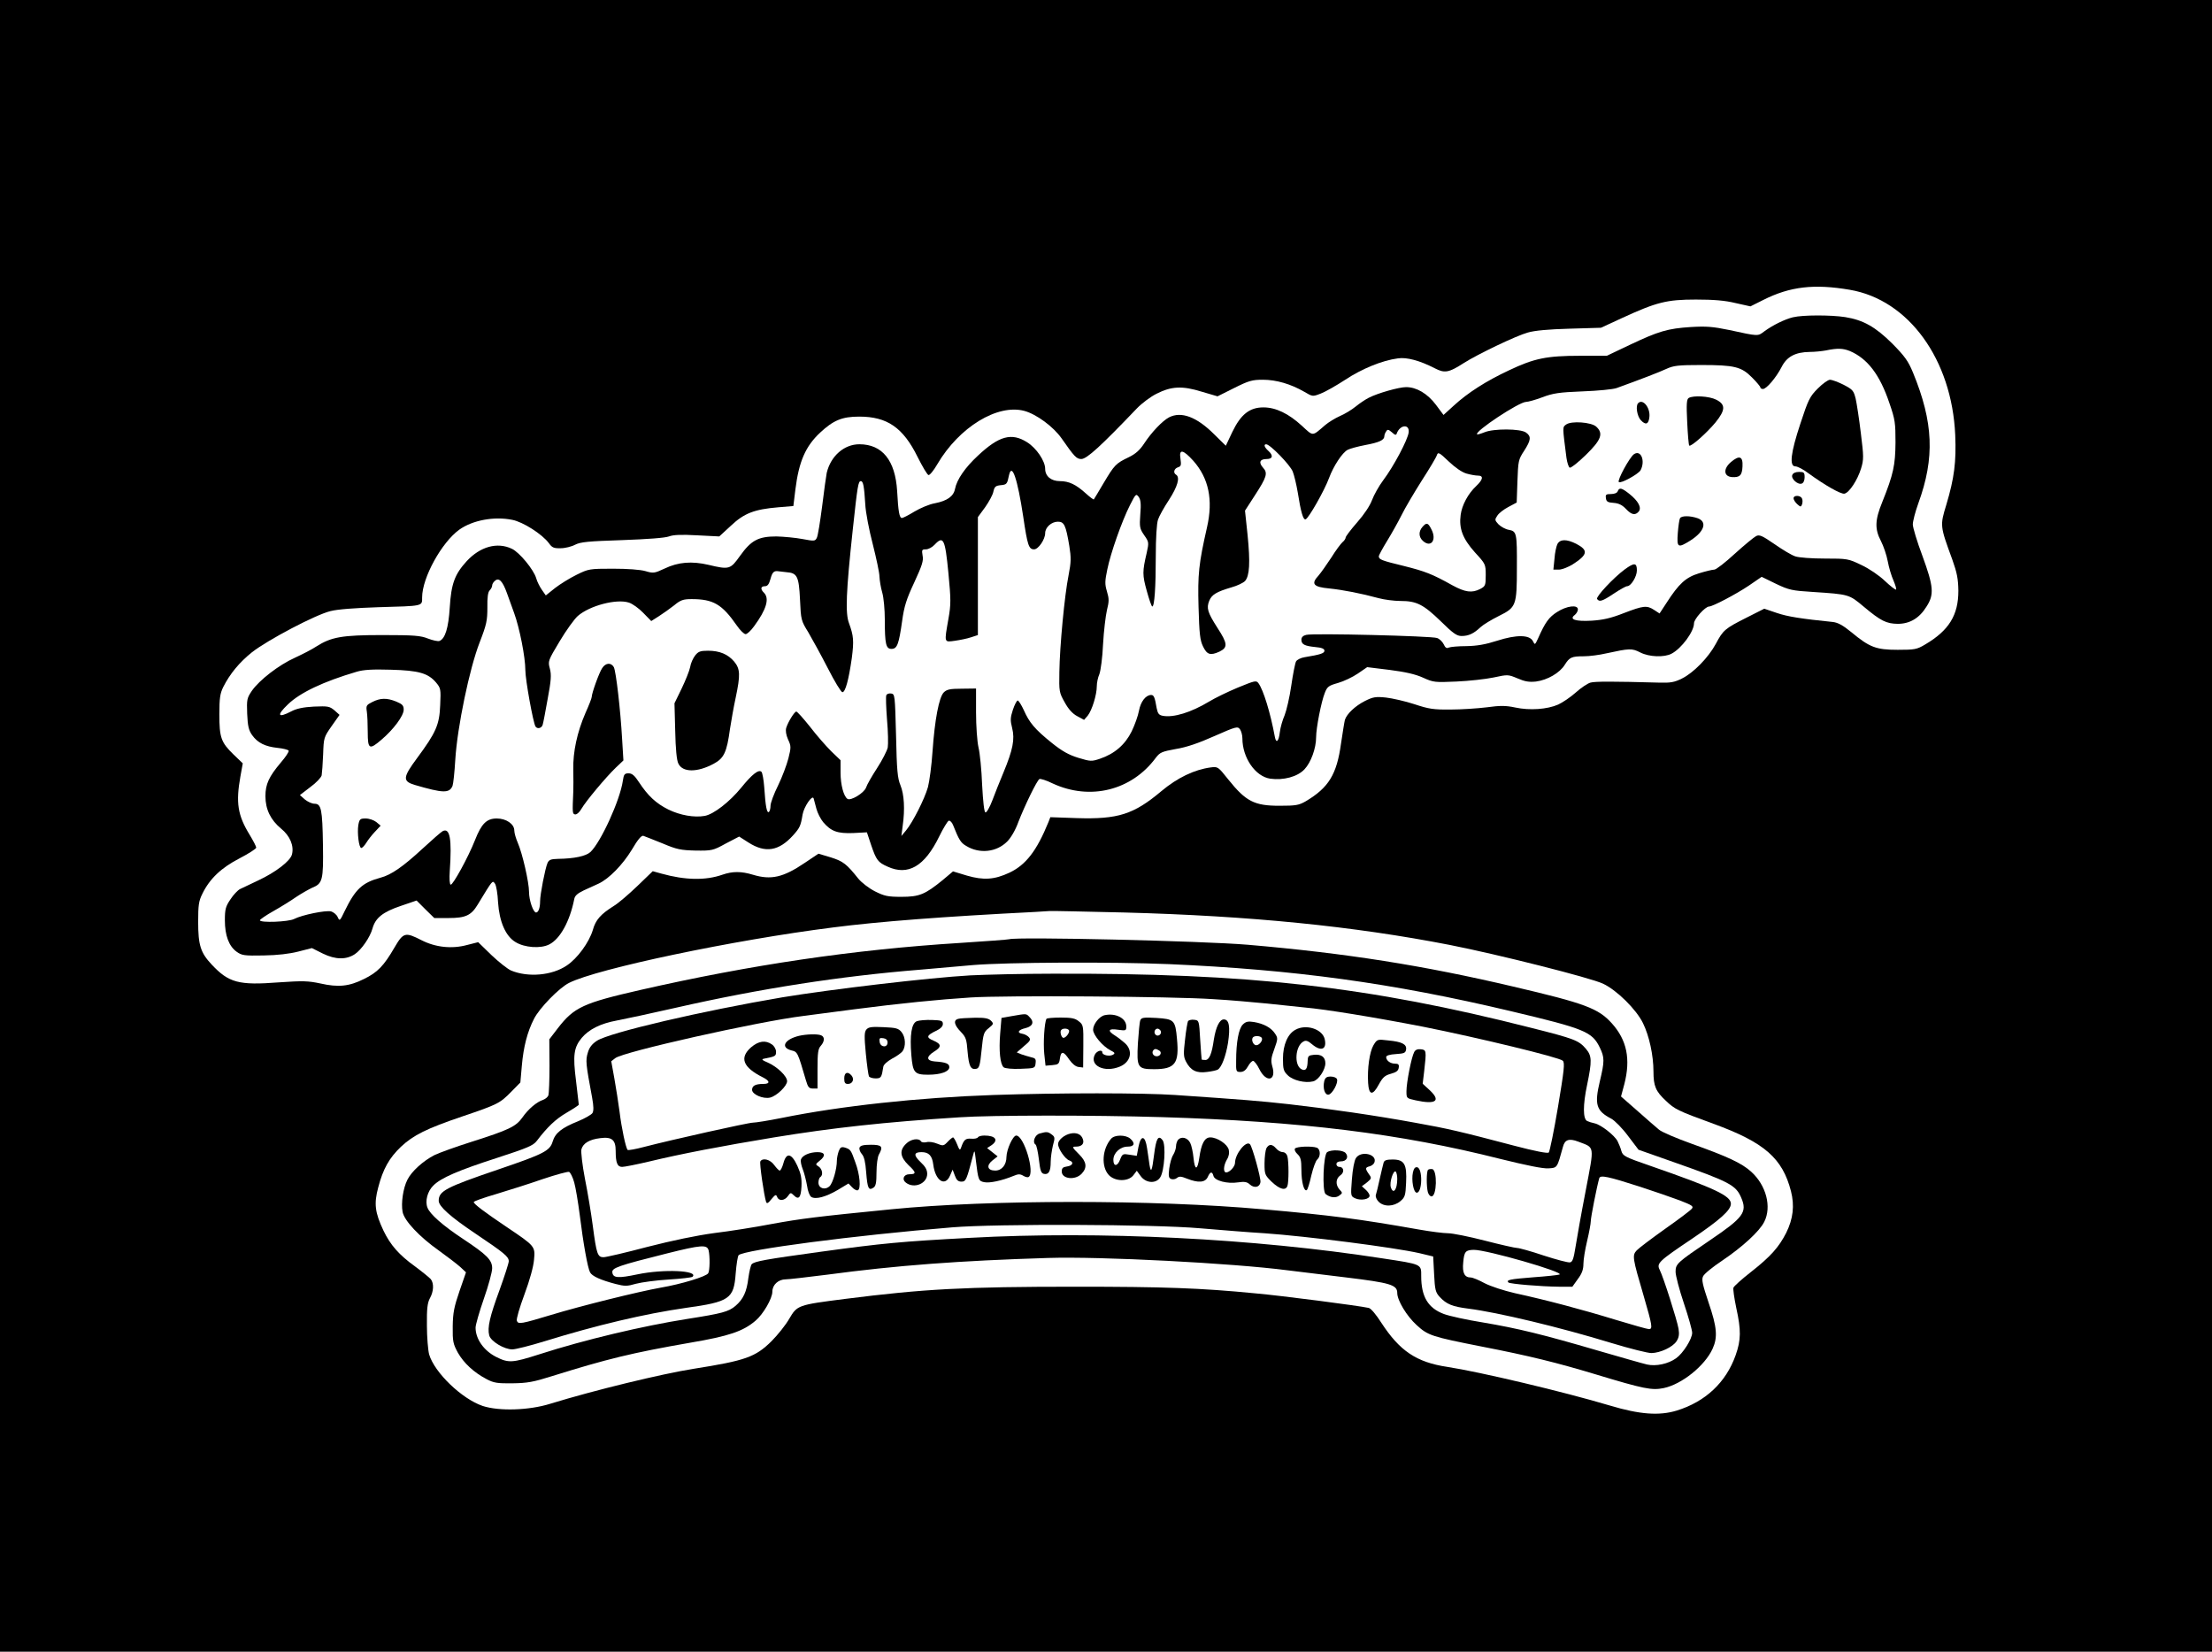 <?xml version="1.0" encoding="UTF-8" standalone="yes"?>
<svg version="1.0" xmlns="http://www.w3.org/2000/svg" width="900pt" height="672pt" viewBox="0 0 1200 896" preserveAspectRatio="xMidYMid meet">
  <g transform="translate(0,896) scale(0.1,-0.1)" fill="#000000" stroke="none">
    <path d="M0 4480 l0 -4480 6000 0 6000 0 0 4480 0 4480 -6000 0 -6000 0 0
-4480z m10035 2908 c319 -54 554 -378 572 -788 6 -146 -5 -233 -48 -377 -35
-115 -35 -115 32 -298 26 -73 32 -105 33 -170 0 -132 -51 -215 -180 -291 -45
-27 -57 -29 -149 -29 -117 0 -152 13 -252 96 -45 37 -73 52 -100 55 -169 17
-246 29 -304 49 l-68 23 -97 -49 c-117 -59 -126 -67 -166 -142 -40 -74 -121
-157 -184 -188 -40 -20 -62 -24 -124 -22 -251 7 -348 7 -372 0 -15 -4 -51 -28
-80 -54 -28 -25 -71 -54 -95 -65 -59 -26 -154 -33 -233 -16 -52 11 -82 11
-155 1 -49 -6 -138 -12 -196 -12 -92 -1 -118 3 -196 29 -49 16 -119 32 -154
36 -57 6 -71 3 -115 -19 -53 -27 -98 -70 -108 -102 -3 -11 -12 -68 -21 -128
-23 -168 -67 -240 -192 -314 -37 -21 -53 -24 -142 -24 -136 0 -182 23 -278
143 -55 69 -56 70 -95 65 -89 -12 -181 -56 -268 -129 -150 -126 -235 -153
-458 -146 l-144 5 -10 -26 c-64 -157 -123 -233 -212 -275 -81 -38 -140 -42
-230 -16 l-76 23 -57 -48 c-95 -77 -125 -90 -223 -90 -74 0 -92 4 -144 30 -33
17 -72 47 -90 69 -63 79 -82 94 -149 115 l-67 20 -73 -49 c-118 -80 -184 -95
-283 -65 -63 19 -110 19 -165 0 -91 -32 -202 -30 -331 6 l-47 13 -84 -81 c-47
-45 -104 -94 -128 -108 -70 -44 -98 -75 -113 -130 -20 -67 -84 -155 -142 -193
-80 -54 -209 -65 -301 -27 -19 8 -67 46 -107 84 l-72 70 -59 -15 c-84 -23
-173 -13 -249 26 -88 45 -98 42 -146 -40 -58 -100 -92 -135 -166 -171 -80 -40
-139 -46 -236 -24 -66 14 -95 15 -225 6 -219 -17 -272 -2 -365 97 -60 64 -73
105 -73 232 0 90 3 112 23 152 40 82 103 141 202 192 50 26 90 52 90 58 0 6
-16 37 -36 70 -65 106 -75 174 -50 315 l13 72 -50 48 c-68 66 -77 92 -77 218
0 88 4 113 21 148 37 73 88 134 155 188 85 67 347 205 427 224 38 10 137 17
257 21 249 7 240 5 240 53 0 107 106 299 202 368 72 51 188 73 287 53 58 -11
163 -78 199 -127 17 -24 27 -28 64 -27 24 0 59 9 78 19 29 15 71 19 255 25
138 5 233 12 254 20 24 9 67 11 154 6 l119 -6 63 58 c72 68 127 89 256 100
l83 7 11 90 c19 152 55 234 134 308 72 67 119 87 212 87 152 0 238 -59 317
-219 26 -52 52 -96 59 -98 6 -2 28 24 48 59 118 201 326 328 472 289 66 -18
158 -86 202 -149 69 -99 81 -112 107 -112 30 0 107 71 302 275 27 28 74 63
106 79 81 41 140 44 246 11 l85 -25 90 45 c80 40 98 45 156 45 73 0 151 -23
224 -65 46 -27 46 -27 90 -10 24 9 84 43 133 75 89 59 200 105 286 116 48 7
118 -12 198 -53 55 -29 77 -25 158 27 75 48 286 149 348 166 37 11 115 18 227
21 l170 5 115 53 c187 86 242 100 400 100 96 0 158 -5 215 -19 l81 -18 70 35
c145 73 276 88 469 55z m-3935 -3378 c679 -18 1242 -74 1765 -176 264 -52 763
-178 831 -210 75 -35 181 -140 217 -214 34 -69 57 -175 57 -263 0 -78 12 -107
67 -158 48 -46 63 -54 258 -125 277 -101 375 -187 421 -366 20 -78 12 -149
-26 -226 -40 -78 -84 -128 -191 -212 -50 -39 -92 -77 -95 -85 -3 -7 4 -56 15
-109 27 -122 26 -175 -3 -257 -52 -148 -164 -253 -320 -301 -95 -29 -201 -21
-361 27 -255 76 -707 183 -883 210 -168 25 -259 87 -358 239 -28 44 -57 79
-69 81 -54 12 -469 66 -615 79 -297 29 -498 36 -975 36 -602 0 -823 -12 -1249
-66 -259 -33 -261 -34 -305 -109 -19 -33 -62 -87 -96 -121 -87 -86 -142 -105
-420 -149 -173 -27 -543 -117 -780 -190 -115 -36 -277 -41 -366 -12 -113 38
-262 181 -291 280 -6 23 -12 94 -12 157 -1 92 3 122 16 147 21 37 23 81 5 104
-7 8 -45 39 -84 68 -89 64 -135 117 -173 196 -46 98 -52 145 -28 234 26 100
60 160 123 220 67 63 139 99 334 165 192 65 203 71 265 134 l49 50 8 91 c9
103 30 184 66 254 29 58 136 168 190 195 152 77 893 233 1433 301 248 32 601
59 1095 84 33 2 69 4 80 5 11 1 193 -3 405 -8z"/>
    <path d="M9727 7239 c-45 -11 -110 -43 -155 -76 -37 -28 -30 -28 -192 7 -87
18 -123 21 -207 16 -126 -8 -176 -23 -332 -97 l-124 -59 -146 0 c-181 0 -248
-14 -385 -79 -124 -58 -224 -122 -300 -192 l-55 -50 -41 55 c-46 61 -105 96
-162 96 -39 0 -155 -33 -203 -58 -16 -8 -48 -29 -70 -47 -22 -18 -60 -41 -86
-52 -25 -11 -61 -33 -80 -49 -72 -62 -63 -62 -126 -4 -73 67 -142 100 -209
100 -75 0 -123 -38 -169 -134 l-35 -74 -63 62 c-95 95 -179 126 -245 92 -36
-19 -96 -82 -135 -142 -23 -35 -46 -56 -83 -74 -71 -34 -78 -42 -136 -139 -28
-47 -52 -88 -54 -90 -2 -2 -21 12 -43 32 -54 49 -92 67 -141 67 -48 0 -80 27
-80 67 0 42 -47 112 -98 144 -84 53 -152 35 -267 -73 -69 -64 -114 -129 -124
-180 -8 -41 -43 -65 -109 -78 -30 -5 -79 -26 -111 -45 -31 -19 -62 -35 -68
-35 -14 0 -20 35 -26 146 -10 166 -80 254 -205 254 -82 0 -155 -63 -177 -155
-3 -16 -15 -98 -25 -182 -11 -84 -23 -161 -29 -171 -9 -18 -14 -18 -78 -6 -37
7 -101 13 -141 14 -98 0 -137 -21 -197 -105 -53 -74 -58 -76 -172 -49 -90 21
-164 15 -237 -20 -56 -26 -61 -27 -105 -14 -28 8 -97 13 -176 13 -127 0 -132
-1 -197 -33 -37 -18 -90 -51 -117 -72 l-50 -40 -21 30 c-12 17 -26 45 -31 63
-13 46 -91 141 -132 160 -79 38 -172 12 -245 -67 -65 -71 -84 -122 -92 -251
-7 -112 -25 -170 -56 -182 -8 -3 -36 3 -62 13 -40 16 -75 19 -247 19 -219 0
-277 -10 -359 -62 -22 -15 -75 -42 -116 -61 -87 -39 -193 -121 -234 -180 -26
-39 -28 -46 -25 -124 3 -67 8 -89 27 -116 30 -42 71 -62 138 -69 30 -3 57 -10
60 -15 3 -5 -16 -34 -42 -64 -65 -77 -84 -118 -84 -183 0 -71 28 -129 85 -176
48 -39 71 -93 59 -140 -9 -36 -89 -97 -183 -141 -42 -20 -86 -41 -99 -47 -12
-6 -36 -31 -52 -56 -26 -38 -30 -54 -30 -113 0 -83 22 -141 64 -171 28 -20 41
-22 146 -20 75 1 141 9 188 21 l74 19 60 -30 c68 -33 126 -34 173 -3 36 24 83
92 96 140 16 57 56 89 154 122 l85 29 48 -48 48 -47 78 0 c91 0 122 14 157 72
84 138 80 133 94 115 7 -9 15 -55 17 -102 7 -105 41 -183 94 -215 49 -31 138
-37 184 -13 59 30 111 125 135 244 3 20 17 32 52 49 27 12 63 29 81 37 57 27
130 102 180 184 32 55 52 78 62 75 8 -3 55 -21 104 -41 78 -33 99 -37 180 -39
88 -1 94 0 163 38 l73 38 50 -32 c92 -59 165 -47 242 38 37 41 42 52 52 113 7
42 53 110 60 88 2 -8 9 -33 15 -56 6 -23 23 -56 37 -73 43 -50 77 -62 162 -59
l75 4 23 -69 c28 -82 37 -94 89 -117 111 -51 201 1 280 163 22 45 46 84 52 86
7 2 18 -9 24 -25 31 -78 41 -95 71 -112 72 -44 164 -34 222 24 20 20 45 62 61
107 33 85 100 224 114 232 5 3 38 -7 72 -24 203 -94 428 -38 559 139 23 30 33
34 109 48 57 9 124 32 209 70 118 52 126 54 139 37 7 -10 13 -32 13 -49 0
-105 70 -207 151 -219 71 -10 148 10 186 51 35 37 63 114 63 174 0 50 28 193
47 240 13 34 21 40 71 54 32 9 80 32 108 51 l51 35 122 -15 c85 -11 139 -23
181 -42 57 -26 65 -26 182 -21 68 3 158 13 201 22 78 17 79 16 130 -5 39 -17
62 -21 100 -17 62 8 129 47 156 91 26 41 37 46 104 46 29 0 84 7 122 16 125
27 138 28 183 5 48 -25 130 -28 170 -7 54 28 122 120 122 165 0 23 61 91 82
91 19 0 145 66 215 113 l70 48 78 -38 c71 -34 88 -37 199 -44 198 -13 197 -13
277 -80 92 -77 122 -92 184 -93 65 0 117 30 156 93 43 66 39 109 -22 276 -29
77 -52 154 -52 170 0 17 13 68 30 115 90 247 82 439 -29 709 -26 63 -45 89
-112 157 -92 91 -157 128 -256 144 -77 12 -230 12 -283 -1z m308 -183 c96 -41
163 -128 215 -283 31 -89 33 -108 33 -213 -1 -123 -11 -172 -72 -324 -40 -98
-41 -146 -7 -211 14 -27 31 -77 37 -110 6 -33 20 -80 31 -104 10 -24 17 -46
14 -49 -3 -3 -30 18 -61 47 -30 29 -86 67 -127 86 -71 34 -75 35 -199 35 -69
0 -141 5 -160 12 -19 6 -69 36 -112 66 -67 46 -82 53 -100 44 -12 -6 -64 -49
-116 -96 -51 -47 -101 -86 -111 -86 -10 0 -47 -9 -83 -20 -72 -22 -109 -56
-176 -160 l-38 -58 -29 19 c-40 26 -58 24 -165 -17 -71 -28 -113 -37 -174 -41
-89 -5 -124 7 -92 31 9 7 17 21 17 30 0 27 -60 20 -113 -14 -44 -28 -64 -55
-103 -143 -17 -36 -17 -37 -28 -15 -18 35 -89 36 -195 2 -62 -20 -109 -28
-166 -29 -44 0 -87 -4 -96 -8 -11 -6 -19 0 -27 18 -7 14 -22 29 -36 34 -28 11
-672 27 -710 17 -17 -4 -26 -13 -26 -26 0 -25 16 -34 75 -40 35 -3 50 -9 50
-20 0 -14 -22 -21 -107 -35 -21 -3 -42 -14 -47 -23 -5 -9 -17 -69 -26 -132 -9
-63 -26 -135 -36 -160 -11 -25 -23 -66 -26 -92 -6 -51 -20 -63 -27 -25 -24
130 -62 254 -89 291 -12 16 -19 14 -112 -24 -55 -23 -125 -57 -156 -76 -98
-59 -193 -88 -251 -77 -21 4 -27 12 -33 41 -10 59 -15 72 -30 72 -29 0 -57
-36 -66 -85 -5 -28 -23 -78 -40 -113 -35 -71 -92 -121 -172 -148 -45 -15 -51
-15 -117 5 -52 16 -88 36 -144 81 -92 74 -122 110 -152 178 -13 28 -28 52 -33
52 -5 0 -17 -23 -26 -50 -14 -43 -15 -57 -4 -100 15 -60 4 -117 -47 -240 -20
-47 -47 -116 -61 -153 -14 -37 -31 -66 -37 -64 -7 2 -13 57 -18 149 -3 81 -12
173 -20 205 -7 32 -13 115 -13 188 l0 130 -78 -1 c-63 0 -81 -4 -97 -20 -26
-26 -49 -148 -61 -319 -5 -77 -17 -165 -25 -195 -18 -64 -83 -192 -119 -235
l-25 -30 7 55 c13 90 8 171 -12 220 -16 38 -20 81 -24 270 -6 220 -6 225 -27
228 -12 2 -24 -3 -26 -10 -3 -7 -1 -66 4 -131 6 -66 7 -134 4 -152 -4 -18 -30
-69 -58 -112 -28 -43 -55 -90 -60 -106 -11 -29 -82 -72 -100 -61 -21 13 -38
77 -38 142 l0 68 -51 49 c-28 28 -80 87 -115 133 -36 45 -69 82 -74 82 -10 0
-45 -56 -55 -89 -4 -14 -1 -37 10 -62 17 -36 17 -43 2 -103 -9 -35 -34 -102
-56 -147 -23 -46 -41 -95 -41 -110 0 -15 -4 -30 -9 -34 -11 -6 -18 29 -25 134
-3 41 -10 79 -15 84 -15 15 -51 -13 -110 -86 -63 -77 -149 -144 -198 -153 -56
-10 -133 3 -198 35 -66 33 -110 74 -158 147 -24 37 -38 49 -57 49 -22 0 -26
-6 -31 -40 -15 -105 -119 -333 -176 -387 -24 -22 -87 -36 -176 -37 -39 -1 -49
-5 -57 -23 -13 -31 -40 -170 -40 -207 0 -36 -9 -61 -22 -61 -15 0 -38 66 -38
111 0 53 -36 210 -61 267 -10 23 -19 53 -19 67 0 35 -44 65 -95 65 -55 0 -83
-28 -118 -117 -37 -94 -121 -246 -132 -242 -6 2 -8 33 -5 74 12 174 1 237 -39
216 -9 -5 -57 -47 -108 -94 -107 -99 -171 -143 -228 -158 -100 -27 -137 -62
-195 -181 -26 -55 -28 -56 -38 -33 -6 14 -23 27 -36 31 -30 7 -157 -19 -200
-41 -30 -16 -186 -22 -186 -7 0 4 33 27 74 50 41 23 97 58 124 77 27 18 66 40
85 49 57 23 62 40 59 233 -3 193 -9 223 -46 223 -14 0 -37 11 -52 23 l-27 24
56 43 c32 23 59 52 62 64 2 11 6 63 8 114 3 90 4 93 46 153 l43 61 -28 25
c-27 22 -35 23 -111 20 -58 -3 -95 -11 -123 -26 -73 -38 -81 -22 -18 38 66 64
193 124 373 177 37 11 85 14 185 11 152 -4 203 -19 246 -70 25 -30 26 -36 22
-122 -4 -107 -23 -149 -125 -287 -78 -105 -80 -126 -13 -146 154 -45 188 -46
205 -5 4 10 11 74 15 143 11 177 77 494 132 635 38 98 42 119 42 190 -1 54 3
84 13 93 7 7 13 19 13 26 0 8 7 19 16 26 21 18 41 -3 64 -67 9 -26 27 -75 39
-108 30 -82 61 -241 61 -310 0 -52 42 -284 55 -306 10 -15 33 -10 39 9 3 9 15
72 27 140 19 101 21 131 12 165 -11 40 -10 43 53 148 35 59 80 121 98 137 65
57 211 95 278 73 19 -6 54 -31 77 -55 l44 -45 41 26 c22 14 60 41 83 59 35 29
49 34 95 34 118 0 165 -28 245 -143 18 -26 39 -47 48 -47 8 0 29 19 46 43 67
91 84 150 54 181 -21 20 -19 36 5 36 14 0 22 11 30 40 10 37 19 45 44 41 5 -1
24 -3 43 -5 58 -4 67 -23 73 -149 5 -110 6 -114 45 -177 21 -36 69 -123 106
-195 36 -71 72 -130 79 -130 16 0 34 66 51 185 12 94 10 120 -15 189 -21 54
-16 171 20 506 26 242 30 265 44 265 13 0 18 -28 24 -125 2 -44 21 -142 41
-218 19 -76 36 -154 36 -175 1 -20 7 -59 15 -86 8 -27 14 -93 14 -147 0 -132
6 -159 36 -159 31 0 40 24 58 151 11 80 23 118 66 210 42 91 51 118 45 145 -5
31 -4 34 18 34 13 0 34 11 47 25 48 51 57 32 75 -153 14 -146 14 -171 0 -250
-23 -131 -24 -126 35 -118 28 4 68 12 88 19 l37 12 0 320 0 320 39 53 c21 30
42 68 45 85 6 27 12 32 39 35 34 3 36 6 46 55 16 69 46 -21 77 -226 23 -156
30 -177 59 -177 23 0 60 54 60 88 0 31 34 62 69 62 34 0 43 -18 62 -132 10
-63 10 -86 -4 -158 -22 -110 -48 -385 -50 -525 -2 -106 -1 -112 29 -165 20
-37 43 -62 68 -75 l37 -20 20 23 c23 29 49 113 49 159 0 19 6 48 14 66 7 18
17 91 20 163 4 71 14 154 21 184 12 48 12 62 0 102 -12 40 -11 56 2 119 18 89
79 262 123 349 31 61 33 63 47 45 11 -15 14 -38 9 -95 -5 -69 -3 -78 21 -113
26 -37 26 -40 14 -95 -24 -102 -24 -121 0 -207 13 -47 26 -85 30 -85 12 0 19
104 19 271 0 102 5 179 12 200 6 19 33 67 60 108 46 71 61 122 38 136 -17 10
-11 33 10 40 17 5 19 12 14 46 -9 55 13 52 70 -11 83 -94 108 -211 74 -360
-45 -198 -51 -255 -46 -433 4 -144 8 -180 24 -213 22 -46 40 -51 89 -29 47 23
45 44 -11 130 -53 83 -60 106 -44 146 14 34 40 49 121 73 30 8 63 24 73 34 25
28 29 100 14 250 l-14 132 53 82 c65 100 72 122 45 151 -25 28 -18 47 19 47
34 0 38 19 9 45 -21 19 -26 35 -11 35 21 0 130 -112 144 -148 8 -20 20 -71 27
-112 17 -109 30 -152 43 -147 16 5 102 156 127 224 24 65 72 138 101 153 11 6
54 18 96 26 76 14 103 27 103 48 0 6 4 18 10 26 7 12 12 11 31 -5 16 -15 23
-17 26 -7 17 48 70 54 65 7 -4 -39 -82 -186 -138 -260 -24 -32 -51 -81 -61
-108 -11 -30 -43 -78 -80 -120 -35 -40 -63 -77 -63 -83 0 -6 -8 -18 -17 -25
-9 -8 -37 -45 -61 -84 -25 -38 -56 -82 -69 -97 -42 -45 -29 -62 57 -70 77 -8
174 -27 270 -53 30 -8 83 -15 118 -15 87 0 124 -19 218 -110 67 -66 87 -80
113 -80 38 0 66 13 103 48 15 14 60 41 100 61 93 46 97 56 97 261 1 189 -1
198 -44 206 -18 3 -43 17 -56 30 -20 22 -21 25 -6 47 8 13 35 34 60 47 l45 24
4 115 c4 110 5 118 36 165 38 59 40 79 10 100 -30 21 -175 22 -225 1 -20 -8
-38 -13 -40 -11 -15 15 228 176 266 176 11 0 51 11 88 25 58 22 91 27 218 32
83 3 166 11 185 18 133 48 231 86 270 104 39 18 65 21 188 21 181 0 219 -9
277 -68 25 -25 45 -49 45 -54 0 -4 6 -8 14 -8 19 0 71 61 101 119 28 56 74 81
153 82 26 0 65 4 87 8 62 13 93 12 130 -3z m-2079 -665 c21 -6 49 -11 62 -11
31 0 28 -21 -9 -56 -45 -42 -78 -104 -85 -157 -10 -74 11 -129 77 -203 58 -63
59 -65 59 -124 0 -56 -2 -60 -30 -75 -45 -23 -81 -18 -151 20 -109 61 -148 76
-264 105 -120 29 -135 35 -135 52 0 6 20 43 44 82 24 39 60 103 79 141 19 39
69 123 110 188 42 65 79 127 82 138 6 18 13 15 64 -34 36 -34 72 -59 97 -66z"/>
    <path d="M9862 6853 c-44 -44 -52 -60 -95 -191 -53 -160 -61 -232 -27 -232 12
0 44 -17 73 -39 85 -62 174 -113 193 -109 26 5 71 74 90 136 15 49 15 65 -1
192 -9 76 -22 160 -28 187 -11 44 -16 50 -66 76 -30 15 -63 27 -73 27 -11 0
-40 -21 -66 -47z"/>
    <path d="M9161 6801 c-11 -7 -13 -33 -8 -131 3 -67 8 -124 11 -127 8 -9 95 68
143 126 54 67 55 97 3 123 -37 19 -125 24 -149 9z"/>
    <path d="M8887 6773 c-15 -14 -6 -70 14 -92 27 -29 43 -23 47 18 5 50 -36 100
-61 74z"/>
    <path d="M8496 6657 c-20 -15 -20 -9 2 -181 4 -27 12 -51 18 -53 7 -2 46 29
88 70 83 81 96 116 55 153 -27 24 -135 32 -163 11z"/>
    <path d="M8864 6496 c-23 -16 -92 -142 -82 -151 10 -10 106 43 118 64 27 51 2
113 -36 87z"/>
    <path d="M9391 6454 c-43 -36 -41 -78 4 -82 43 -3 56 9 58 58 3 55 -17 62 -62
24z"/>
    <path d="M9723 6383 c-8 -20 31 -55 52 -46 9 3 15 18 15 34 0 26 -4 29 -30 29
-19 0 -33 -6 -37 -17z"/>
    <path d="M8776 6295 c-3 -9 -18 -15 -36 -15 -27 0 -31 -3 -28 -22 2 -19 10
-24 42 -26 28 -2 47 -12 67 -33 30 -32 50 -36 69 -14 17 21 -2 57 -51 96 -42
33 -54 36 -63 14z"/>
    <path d="M9730 6257 c0 -8 9 -22 20 -32 18 -16 20 -16 26 -1 3 9 4 23 0 31 -7
19 -46 20 -46 2z"/>
    <path d="M9114 6149 c-4 -7 -9 -43 -12 -80 -6 -81 0 -84 70 -40 75 48 91 101
37 120 -41 14 -86 14 -95 0z"/>
    <path d="M8449 6009 c-6 -12 -14 -48 -16 -80 l-6 -59 30 0 c16 0 49 13 74 28
83 53 87 77 20 112 -52 26 -87 26 -102 -1z"/>
    <path d="M8814 5871 c-61 -45 -157 -148 -150 -160 12 -18 28 -13 91 29 33 22
65 40 72 40 21 0 53 52 53 86 0 42 -14 43 -66 5z"/>
    <path d="M3771 5404 c-11 -14 -24 -42 -27 -63 -4 -20 -25 -72 -46 -116 l-39
-80 4 -150 c2 -97 8 -160 17 -177 23 -49 103 -49 192 -1 56 30 71 63 88 188 7
44 20 120 31 170 26 123 25 156 -8 196 -34 40 -79 59 -142 59 -41 0 -53 -4
-70 -26z"/>
    <path d="M3267 5336 c-17 -25 -57 -137 -57 -157 0 -6 -15 -45 -34 -87 -45
-104 -68 -210 -66 -307 1 -44 1 -98 0 -120 -5 -115 -5 -120 10 -123 9 -1 24
12 34 30 25 43 133 172 186 223 l42 40 -7 115 c-9 160 -33 367 -45 391 -15 26
-44 24 -63 -5z"/>
    <path d="M2020 5152 c-32 -16 -35 -20 -30 -52 3 -19 5 -70 5 -112 0 -93 9 -97
74 -41 66 56 121 130 121 163 0 23 -7 30 -40 44 -52 21 -86 20 -130 -2z"/>
    <path d="M1944 4485 c-7 -42 3 -125 16 -125 5 0 17 12 27 28 9 15 30 42 47 60
l31 33 -24 20 c-13 10 -38 19 -57 19 -30 0 -34 -3 -40 -35z"/>
    <path d="M7717 6102 c-22 -25 -21 -55 2 -76 44 -40 77 5 46 63 -18 36 -26 38
-48 13z"/>
    <path d="M5475 3865 c-5 -2 -125 -11 -265 -20 -579 -36 -1138 -119 -1735 -255
-311 -71 -361 -94 -449 -208 l-46 -60 1 -144 c0 -79 -3 -151 -6 -160 -4 -10
-17 -20 -28 -24 -35 -11 -82 -51 -113 -96 -35 -49 -71 -67 -279 -133 -82 -26
-171 -58 -198 -71 -62 -32 -124 -88 -147 -134 -23 -45 -35 -126 -26 -174 9
-48 91 -135 197 -210 46 -33 98 -73 116 -89 l31 -29 -35 -101 c-29 -85 -36
-117 -37 -192 -1 -82 2 -95 28 -143 32 -56 86 -107 157 -144 38 -20 58 -23
139 -22 80 1 114 7 215 39 298 93 432 126 748 181 212 36 288 62 355 119 42
35 92 121 92 158 0 37 32 67 73 67 17 0 118 12 222 25 381 51 718 76 1200 91
286 9 1000 -28 1300 -67 83 -10 227 -28 320 -39 238 -29 275 -40 275 -84 0
-40 51 -125 105 -174 62 -57 82 -63 355 -117 257 -50 406 -87 615 -150 264
-80 306 -88 370 -75 98 20 224 121 266 214 28 62 24 116 -22 250 -32 96 -39
124 -30 142 5 13 52 51 103 85 110 74 203 159 229 211 41 81 11 198 -71 272
-51 46 -125 81 -324 152 -81 29 -161 63 -176 76 -15 13 -68 58 -117 102 l-89
78 18 67 c35 136 14 239 -68 330 -73 81 -145 108 -534 199 -489 115 -906 181
-1440 227 -248 21 -1254 44 -1295 30z m865 -135 c682 -30 1210 -102 1855 -255
405 -96 442 -112 484 -198 26 -54 26 -74 0 -183 -30 -126 -20 -160 63 -203 18
-10 59 -51 90 -93 l57 -75 193 -68 c301 -106 335 -124 364 -192 34 -79 12
-108 -171 -232 -177 -120 -185 -127 -185 -170 0 -20 20 -97 45 -171 25 -74 45
-146 45 -160 0 -33 -49 -111 -87 -138 -43 -31 -110 -45 -158 -34 -22 5 -141
39 -265 75 -304 89 -436 121 -625 153 -88 14 -183 35 -212 46 -86 32 -123 94
-123 206 0 65 6 63 -212 96 -697 108 -1531 150 -2238 111 -373 -20 -468 -29
-805 -75 -305 -42 -361 -52 -377 -68 -5 -5 -13 -39 -18 -74 -9 -76 -28 -116
-70 -152 -38 -32 -72 -41 -263 -71 -241 -38 -557 -113 -799 -191 -150 -48
-169 -49 -238 -14 -66 34 -110 97 -110 158 0 15 20 85 45 157 25 71 45 145 45
165 0 45 -28 73 -159 160 -109 72 -179 134 -192 169 -14 35 0 88 31 119 41 42
136 83 347 151 166 54 196 67 215 92 58 76 102 118 162 153 36 21 66 41 66 43
0 3 -7 61 -15 129 -18 140 -12 182 31 234 40 47 103 78 190 94 43 8 187 39
319 69 457 104 894 172 1330 207 77 7 205 18 285 25 182 15 750 18 1060 5z"/>
    <path d="M5265 3669 c-228 -13 -752 -75 -1020 -119 -431 -73 -939 -191 -1007
-236 -26 -17 -41 -36 -49 -64 -13 -42 -11 -61 23 -243 9 -49 9 -73 2 -85 -6
-9 -41 -29 -77 -44 -90 -36 -125 -64 -139 -111 -15 -50 -48 -67 -295 -151
-285 -97 -323 -117 -323 -170 0 -30 64 -87 198 -177 159 -107 182 -126 182
-151 0 -10 -23 -81 -50 -156 -53 -144 -67 -204 -56 -246 8 -32 81 -76 125 -76
18 0 97 20 175 44 281 87 543 149 766 181 238 33 261 49 271 186 4 50 11 95
16 100 29 29 631 108 1158 151 243 20 1094 17 1345 -5 107 -9 265 -22 350 -27
229 -16 704 -77 840 -108 l75 -18 5 -96 c4 -85 8 -99 30 -123 37 -40 69 -53
156 -64 159 -20 497 -101 778 -187 99 -30 195 -54 215 -54 48 1 115 32 136 64
13 20 16 37 11 68 -8 47 -82 280 -102 319 -18 36 -8 46 175 169 151 102 211
155 211 190 0 43 -87 84 -435 205 -139 48 -151 54 -159 81 -4 16 -14 40 -21
54 -17 32 -89 88 -123 96 -15 3 -34 9 -42 13 -23 12 -23 87 0 196 27 130 26
157 -6 195 -39 46 -62 55 -296 114 -884 225 -1533 298 -2603 294 -159 0 -357
-5 -440 -9z m1315 -129 c91 -5 224 -17 295 -24 72 -8 162 -17 200 -21 116 -10
385 -54 647 -105 296 -59 738 -166 756 -184 12 -11 7 -53 -26 -251 -22 -131
-45 -242 -50 -247 -6 -6 -74 7 -188 37 -292 77 -361 93 -534 124 -218 40 -468
76 -687 101 -163 18 -238 24 -618 50 -172 12 -631 12 -985 0 -408 -14 -827
-59 -1152 -125 -70 -14 -139 -25 -153 -25 -26 0 -442 -93 -592 -132 -45 -12
-85 -19 -88 -16 -10 10 -33 117 -44 208 -6 47 -19 127 -28 179 l-17 94 22 17
c42 34 771 198 1022 229 47 6 171 22 275 36 248 32 457 53 630 64 178 12 1097
6 1315 -9z m-280 -640 c760 -23 1295 -89 1840 -227 142 -35 230 -53 260 -51
49 3 47 1 79 117 10 39 33 47 83 28 91 -35 88 -15 40 -268 -24 -123 -48 -260
-55 -304 -10 -63 -16 -81 -30 -83 -10 -2 -74 15 -142 37 -68 23 -133 41 -144
41 -11 0 -91 18 -176 40 -85 22 -175 40 -199 40 -24 0 -95 9 -157 20 -322 57
-481 78 -848 110 -591 53 -1483 53 -2016 0 -406 -40 -491 -51 -650 -80 -88
-17 -227 -39 -310 -49 -96 -13 -226 -40 -363 -75 -117 -31 -224 -56 -238 -56
-32 0 -38 17 -58 169 -9 69 -28 184 -43 258 -14 73 -22 144 -19 158 9 33 43
54 103 61 62 8 83 -9 83 -69 0 -65 9 -87 35 -87 13 0 78 13 146 29 170 41 393
84 678 131 319 52 597 83 1006 109 177 12 724 12 1095 1z m-3185 -354 c8 -28
21 -107 30 -176 19 -154 43 -288 56 -312 11 -21 58 -42 138 -63 50 -13 63 -13
111 1 30 8 110 19 178 23 67 4 125 11 129 15 35 34 -156 43 -299 13 -105 -22
-132 -20 -136 10 -4 25 31 37 298 104 184 46 215 48 224 17 8 -32 7 -111 -2
-125 -11 -18 -146 -59 -257 -78 -119 -21 -434 -99 -595 -148 -162 -49 -179
-52 -186 -32 -4 9 15 73 41 143 29 78 49 151 52 188 7 73 6 74 -147 177 -122
82 -180 126 -180 136 0 5 55 24 123 44 67 20 180 56 252 81 71 24 135 41 142
39 7 -3 20 -28 28 -57z m5780 -23 c77 -25 175 -59 218 -75 67 -26 76 -32 65
-45 -7 -9 -72 -58 -146 -110 -73 -52 -142 -104 -153 -116 -25 -27 -23 -40 37
-244 48 -165 51 -183 29 -183 -8 0 -90 23 -182 51 -179 55 -371 106 -545 144
-61 14 -131 37 -164 54 -31 17 -65 31 -75 31 -34 0 -47 25 -41 82 5 59 13 67
57 68 69 1 497 -122 465 -134 -8 -3 -73 -10 -144 -15 -125 -10 -146 -14 -133
-28 9 -8 176 -22 274 -23 l73 0 30 42 c22 29 30 52 30 82 0 23 9 78 20 124 11
46 20 95 20 108 0 21 33 188 46 233 6 18 48 9 219 -46z"/>
    <path d="M5489 3448 l-56 -10 -7 -84 c-8 -95 0 -168 19 -184 8 -6 46 -10 92
-8 77 3 78 3 81 30 3 23 -1 28 -25 33 -15 4 -39 11 -53 16 l-24 10 39 34 c34
28 38 35 27 48 -8 9 -23 17 -35 19 -33 5 -23 22 17 31 40 10 48 34 20 61 -17
18 -15 18 -95 4z"/>
    <path d="M5993 3453 c-29 -6 -63 -49 -63 -79 0 -28 51 -89 93 -111 26 -13 28
-17 14 -25 -19 -10 -57 -2 -57 13 0 17 -29 9 -40 -11 -32 -60 51 -101 135 -66
60 25 73 86 28 127 -16 14 -40 33 -55 42 -42 26 -35 39 17 31 43 -6 45 -5 45
18 0 44 -57 74 -117 61z"/>
    <path d="M5198 3433 c-27 -7 -22 -33 14 -70 28 -29 32 -41 37 -107 7 -80 17
-100 47 -94 16 3 21 18 29 101 9 90 12 99 39 120 27 22 27 24 12 40 -14 13
-34 17 -89 16 -40 -1 -80 -3 -89 -6z"/>
    <path d="M5677 3433 c-11 -20 -18 -130 -12 -189 l7 -65 37 3 c32 3 37 6 41 36
6 42 19 41 50 -5 17 -24 35 -39 51 -41 l25 -3 1 116 c1 112 0 116 -25 135 -19
16 -40 20 -98 20 -40 0 -75 -3 -77 -7z m123 -66 c0 -14 -19 -37 -31 -37 -10 0
-20 30 -13 41 8 14 44 11 44 -4z"/>
    <path d="M6186 3425 c-4 -10 -9 -66 -13 -125 -7 -131 -2 -140 88 -140 114 0
137 31 124 165 -9 101 -15 107 -112 113 -70 4 -81 2 -87 -13z m110 -56 c10
-17 -13 -36 -27 -22 -12 12 -4 33 11 33 5 0 12 -5 16 -11z m-7 -108 c16 -10 6
-31 -14 -31 -17 0 -28 17 -20 30 8 12 16 12 34 1z"/>
    <path d="M4973 3420 c-28 -12 -38 -74 -29 -184 8 -95 17 -106 91 -106 69 0
115 17 115 41 0 19 -18 27 -80 31 -45 4 -46 26 -3 53 42 26 41 41 -3 60 -41
17 -38 28 14 53 24 11 37 24 37 37 0 18 -7 20 -60 22 -33 1 -70 -2 -82 -7z"/>
    <path d="M6445 3421 c-3 -6 -11 -51 -16 -99 -9 -77 -9 -94 5 -121 25 -48 57
-64 114 -56 26 3 53 9 59 13 21 14 43 73 55 145 13 88 6 127 -23 127 -23 0
-43 -41 -54 -110 -11 -78 -25 -110 -46 -110 -10 0 -20 1 -20 3 -1 1 -4 49 -8
107 -6 104 -6 105 -33 108 -14 2 -29 -2 -33 -7z"/>
    <path d="M6742 3402 c-22 -22 -36 -95 -36 -197 -1 -57 0 -60 23 -60 17 0 30
10 41 30 9 17 22 30 28 30 6 0 22 -20 34 -45 38 -76 94 -63 70 16 -8 29 -7 45
11 93 20 56 20 60 4 84 -21 32 -61 54 -115 63 -32 5 -44 2 -60 -14z m103 -72
c8 -13 -13 -40 -30 -40 -15 0 -28 27 -19 41 7 12 41 11 49 -1z"/>
    <path d="M4700 3375 c-11 -13 -12 -36 -3 -130 6 -62 14 -118 17 -124 4 -6 20
-11 36 -11 30 0 33 5 42 64 2 11 22 29 47 43 24 12 50 31 57 40 19 26 17 77
-5 104 -17 21 -30 24 -98 27 -64 3 -81 1 -93 -13z m115 -70 c0 -30 -39 -27
-43 3 -3 20 0 23 20 20 15 -2 23 -10 23 -23z"/>
    <path d="M7028 3374 c-42 -22 -68 -82 -68 -157 0 -56 3 -68 26 -90 28 -28 95
-44 138 -33 29 7 66 63 66 98 0 34 -22 50 -62 46 -29 -3 -33 -6 -34 -33 -1
-44 -11 -57 -34 -45 -41 22 -33 127 11 150 13 8 25 4 47 -15 50 -42 82 -27 68
30 -14 53 -101 81 -158 49z"/>
    <path d="M4335 3341 c-79 -19 -103 -63 -42 -79 34 -8 34 -9 79 -162 11 -38 17
-45 38 -45 l25 0 0 106 c0 88 3 110 18 126 21 24 22 49 1 57 -20 8 -80 6 -119
-3z"/>
    <path d="M7451 3290 c-21 -36 -34 -126 -29 -205 4 -67 25 -70 58 -8 21 38 32
49 65 58 29 8 41 16 43 33 3 17 -2 22 -20 22 -26 0 -48 17 -48 36 0 8 19 14
53 16 45 3 52 6 55 25 4 28 -22 42 -97 49 -59 7 -60 7 -80 -26z"/>
    <path d="M4075 3279 c-65 -57 -45 -109 63 -163 40 -20 41 -36 3 -36 -43 0 -61
-10 -61 -32 0 -25 60 -51 98 -42 36 9 92 63 92 89 0 27 -53 78 -105 101 -31
13 -36 18 -20 21 62 12 65 14 65 38 0 13 -10 31 -22 39 -35 25 -73 19 -113
-15z"/>
    <path d="M7672 3253 c-15 -27 -42 -166 -42 -212 0 -39 0 -39 50 -50 110 -24
139 -3 75 56 l-37 34 8 67 c13 113 12 117 -18 120 -18 2 -30 -3 -36 -15z"/>
    <path d="M4580 3110 c0 -23 4 -30 20 -30 25 0 36 25 20 45 -21 25 -40 18 -40
-15z"/>
    <path d="M7184 3095 c-9 -38 3 -77 24 -73 20 4 53 64 45 84 -3 8 -18 14 -34
14 -22 0 -30 -6 -35 -25z"/>
    <path d="M5640 2811 c-26 -7 -41 -48 -22 -60 5 -3 13 -40 18 -81 7 -61 12 -75
28 -78 25 -5 36 14 36 65 0 24 6 63 12 89 12 42 11 47 -7 60 -20 15 -27 16
-65 5z"/>
    <path d="M5808 2811 c-35 -7 -68 -36 -68 -57 0 -26 39 -82 61 -89 27 -9 19
-29 -14 -33 -21 -3 -27 -9 -27 -27 0 -41 73 -49 108 -12 31 33 27 64 -13 104
-40 40 -41 43 -17 43 30 0 45 16 37 39 -8 27 -33 39 -67 32z"/>
    <path d="M5305 2790 c-3 -5 -20 -9 -37 -7 -30 2 -39 -5 -54 -48 -6 -17 -9 -15
-22 18 -8 20 -18 37 -22 37 -3 0 -17 -11 -29 -24 -22 -23 -25 -23 -57 -10 -19
8 -45 12 -58 8 -13 -3 -27 -1 -30 5 -12 19 -56 12 -81 -14 -37 -36 -32 -71 14
-116 42 -39 43 -49 4 -49 -31 0 -42 -29 -18 -46 45 -34 115 -4 115 48 0 22
-10 40 -36 64 -39 37 -37 54 5 54 40 0 58 -19 64 -68 11 -87 64 -122 91 -59
l14 32 12 -32 c9 -25 18 -33 36 -33 24 0 28 10 62 140 9 35 9 34 16 -25 13
-108 15 -112 46 -118 28 -6 95 8 158 34 26 11 36 11 53 1 11 -7 24 -10 29 -7
36 22 -25 225 -67 225 -18 0 -52 -75 -53 -115 0 -44 -25 -75 -61 -75 -42 0
-50 27 -15 55 l28 22 -29 23 -28 22 23 15 c41 28 23 53 -38 53 -16 0 -32 -4
-35 -10z"/>
    <path d="M6028 2783 c-49 -56 -55 -151 -13 -197 34 -36 105 -37 133 -2 l19 25
22 -30 c28 -38 83 -41 105 -6 23 34 32 177 13 202 -23 30 -35 10 -46 -78 -11
-89 -17 -104 -25 -56 -3 19 -8 59 -13 89 -10 72 -34 75 -47 8 l-9 -48 -39 6
c-36 6 -39 5 -51 -25 -14 -39 -37 -41 -37 -3 0 38 37 72 78 72 36 0 42 18 14
43 -25 22 -85 22 -104 0z"/>
    <path d="M6392 2778 c-6 -6 -12 -23 -12 -35 0 -13 -7 -34 -15 -47 -9 -13 -18
-46 -22 -75 -5 -41 -3 -52 11 -57 9 -3 23 -1 31 6 12 10 23 9 55 -4 61 -24 98
-21 112 9 13 30 24 32 31 6 6 -26 75 -44 133 -35 35 5 49 3 64 -11 24 -22 54
-16 58 12 3 22 -44 192 -57 206 -21 22 -81 -53 -81 -101 0 -20 -29 -52 -48
-52 -17 0 -15 37 4 70 11 17 14 37 10 53 -7 30 -62 67 -100 67 -31 0 -49 -33
-60 -112 -10 -68 -24 -68 -31 -1 -3 32 -11 69 -18 83 -14 28 -46 37 -65 18z"/>
    <path d="M4663 2735 c-3 -9 3 -25 13 -36 12 -14 19 -43 23 -99 7 -86 13 -100
39 -83 13 8 17 26 17 84 0 41 6 84 13 96 24 43 17 53 -43 53 -41 0 -57 -4 -62
-15z"/>
    <path d="M6870 2731 c-5 -11 -10 -48 -10 -82 0 -60 2 -64 40 -101 43 -40 74
-48 84 -22 8 20 8 132 0 162 -4 13 -14 22 -25 22 -11 0 -27 9 -36 20 -22 25
-39 25 -53 1z"/>
    <path d="M4550 2715 c-5 -14 -10 -37 -10 -50 0 -48 -22 -123 -40 -140 -25 -23
-60 -11 -60 20 0 13 5 27 10 30 17 10 11 44 -9 57 -18 11 -18 12 5 31 35 27
31 47 -11 47 -43 0 -83 -18 -90 -40 -3 -9 2 -33 10 -53 8 -20 18 -60 23 -88 4
-30 14 -56 23 -62 24 -15 79 0 144 38 l58 35 19 -20 c11 -12 25 -19 31 -17 19
6 12 86 -13 152 -24 68 -26 70 -57 80 -19 5 -25 1 -33 -20z"/>
    <path d="M7025 2729 c-4 -6 2 -19 14 -30 17 -16 21 -32 21 -84 0 -67 14 -120
29 -111 5 3 16 39 25 80 10 41 24 80 32 86 19 16 18 56 -2 64 -26 10 -112 7
-119 -5z"/>
    <path d="M7200 2710 c-21 -13 -28 -211 -9 -227 25 -20 55 -23 74 -9 19 14 19
15 2 33 -23 26 -21 59 4 77 24 16 20 46 -6 46 -8 0 -15 7 -15 15 0 9 9 15 25
15 30 0 43 24 25 45 -14 17 -77 20 -100 5z"/>
    <path d="M7356 2678 c-9 -13 -18 -62 -22 -115 -7 -92 -7 -92 19 -104 30 -13
77 -5 77 15 0 7 -9 21 -21 32 l-21 19 28 21 c25 21 26 23 10 45 -21 30 -20 36
4 42 11 3 23 12 26 21 17 45 -73 66 -100 24z"/>
    <path d="M4250 2650 c-6 -22 -15 -40 -20 -40 -5 0 -18 14 -30 30 -21 30 -62
41 -75 20 -6 -9 20 -186 31 -220 4 -11 11 -8 29 15 21 25 25 27 31 12 9 -24
40 -21 58 4 14 20 16 21 32 5 27 -27 39 -13 42 48 2 44 -3 69 -22 111 -32 70
-60 75 -76 15z"/>
    <path d="M7506 2653 c-3 -10 -12 -49 -21 -88 -8 -38 -18 -78 -21 -87 -3 -10 4
-26 15 -37 29 -29 82 -27 118 3 25 21 28 31 31 100 5 100 -9 126 -73 126 -33
0 -45 -4 -49 -17z m74 -88 c0 -59 -22 -87 -35 -45 -8 25 13 92 26 85 5 -4 9
-21 9 -40z"/>
    <path d="M7665 2600 c-9 -42 3 -110 21 -110 30 0 33 132 2 138 -11 2 -18 -6
-23 -28z"/>
    <path d="M7747 2614 c-9 -9 -9 -90 -1 -121 4 -13 12 -23 20 -23 29 0 32 142 4
148 -9 1 -19 0 -23 -4z"/>
  </g>
</svg>